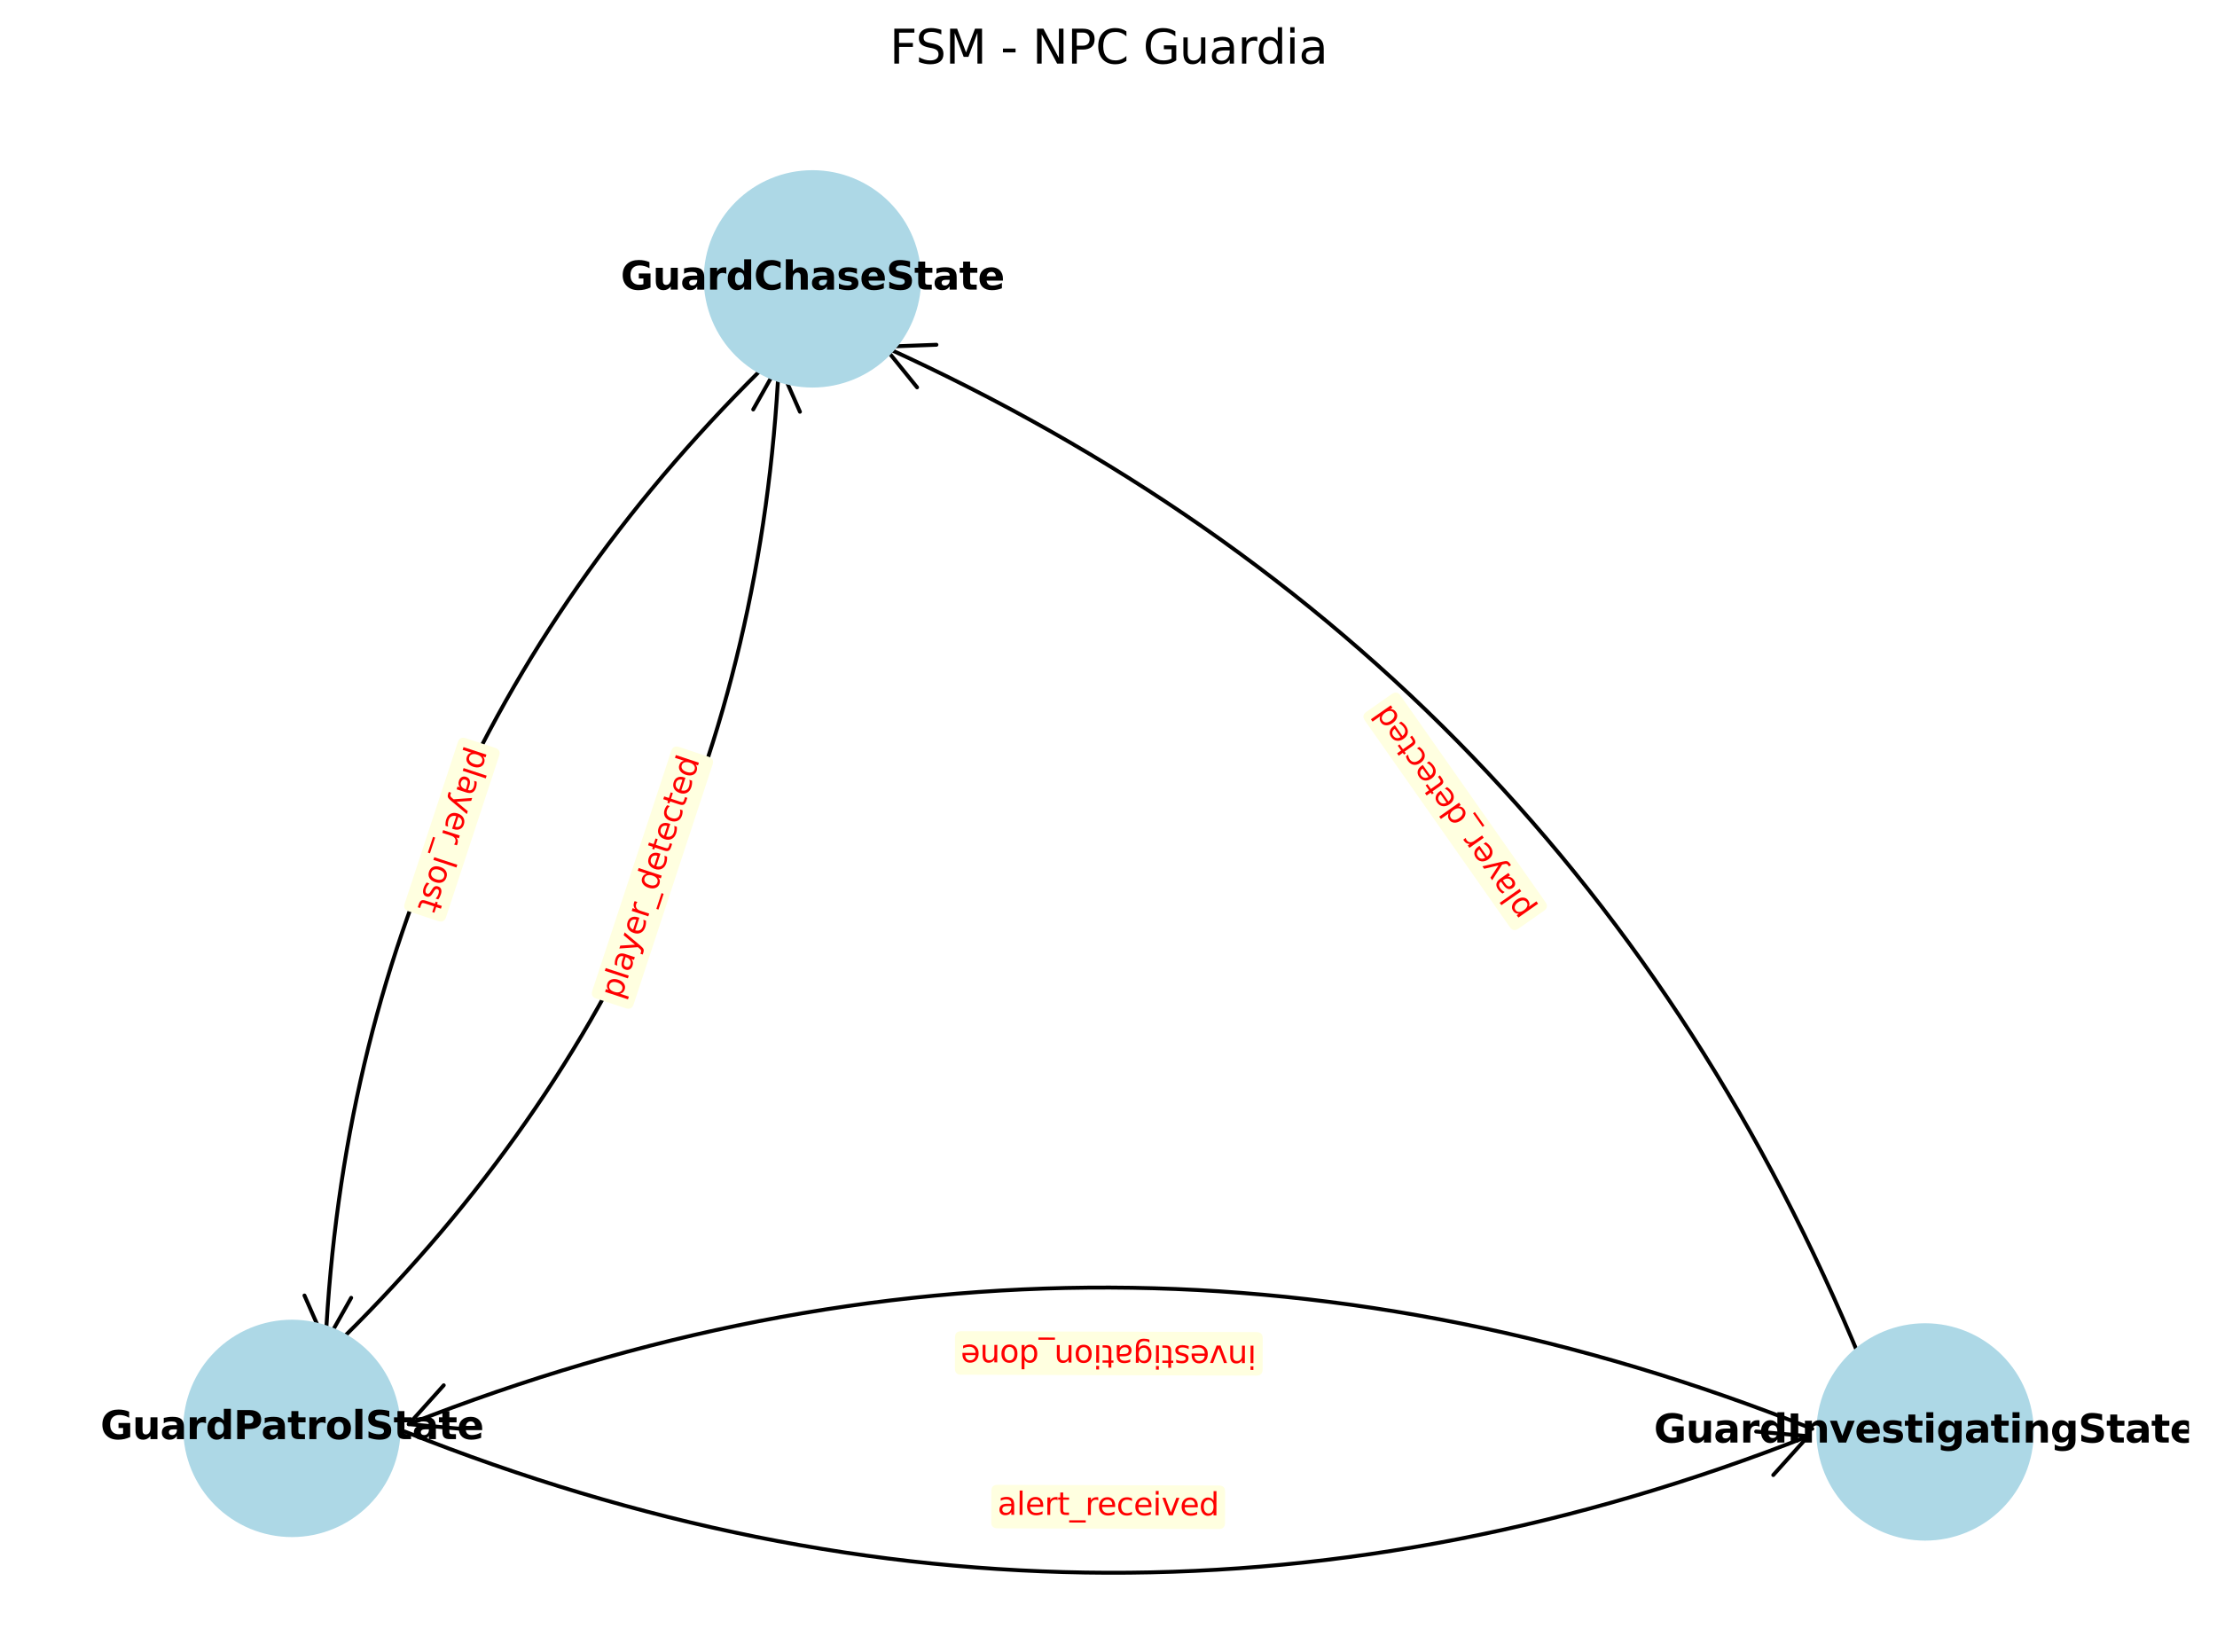<?xml version="1.0" encoding="utf-8" standalone="no"?>
<!DOCTYPE svg PUBLIC "-//W3C//DTD SVG 1.1//EN"
  "http://www.w3.org/Graphics/SVG/1.1/DTD/svg11.dtd">
<svg xmlns:xlink="http://www.w3.org/1999/xlink" width="568.8pt" height="423.838pt" viewBox="0 0 568.8 423.838" xmlns="http://www.w3.org/2000/svg" version="1.1">
 <defs>
  <style type="text/css">*{stroke-linejoin: round; stroke-linecap: butt}</style>
 </defs>
 <g id="figure_1">
  <g id="patch_1">
   <path d="M 0 423.838 
L 568.8 423.838 
L 568.8 0 
L 0 0 
z
" style="fill: #ffffff"/>
  </g>
  <g id="axes_1">
   <g id="patch_2">
    <path d="M 198.538 91.646 
Q 90.837 196.008 83.516 344.68 
" clip-path="url(#p5d02304e96)" style="fill: none; stroke: #000000; stroke-linecap: round"/>
    <path d="M 90.099 332.99 
L 83.516 344.68 
L 78.113 332.4 
" clip-path="url(#p5d02304e96)" style="fill: none; stroke: #000000; stroke-linecap: round"/>
   </g>
   <g id="patch_3">
    <path d="M 84.807 346.403 
Q 192.508 242.04 199.829 93.368 
" clip-path="url(#p5d02304e96)" style="fill: none; stroke: #000000; stroke-linecap: round"/>
    <path d="M 193.246 105.058 
L 199.829 93.368 
L 205.232 105.648 
" clip-path="url(#p5d02304e96)" style="fill: none; stroke: #000000; stroke-linecap: round"/>
   </g>
   <g id="patch_4">
    <path d="M 103.831 367.298 
Q 284.243 439.181 463.923 368.491 
" clip-path="url(#p5d02304e96)" style="fill: none; stroke: #000000; stroke-linecap: round"/>
    <path d="M 450.56 367.301 
L 463.923 368.491 
L 454.953 378.468 
" clip-path="url(#p5d02304e96)" style="fill: none; stroke: #000000; stroke-linecap: round"/>
   </g>
   <g id="patch_5">
    <path d="M 464.969 366.603 
Q 284.557 294.721 104.877 365.411 
" clip-path="url(#p5d02304e96)" style="fill: none; stroke: #000000; stroke-linecap: round"/>
    <path d="M 118.24 366.601 
L 104.877 365.411 
L 113.847 355.434 
" clip-path="url(#p5d02304e96)" style="fill: none; stroke: #000000; stroke-linecap: round"/>
   </g>
   <g id="patch_6">
    <path d="M 477.59 349.433 
Q 403.366 169.123 226.844 88.959 
" clip-path="url(#p5d02304e96)" style="fill: none; stroke: #000000; stroke-linecap: round"/>
    <path d="M 235.289 99.384 
L 226.844 88.959 
L 240.251 88.458 
" clip-path="url(#p5d02304e96)" style="fill: none; stroke: #000000; stroke-linecap: round"/>
   </g>
   <g id="PathCollection_1">
    <defs>
     <path id="m9192da8842" d="M 0 27.386 
C 7.263 27.386 14.229 24.501 19.365 19.365 
C 24.501 14.229 27.386 7.263 27.386 0 
C 27.386 -7.263 24.501 -14.229 19.365 -19.365 
C 14.229 -24.501 7.263 -27.386 0 -27.386 
C -7.263 -27.386 -14.229 -24.501 -19.365 -19.365 
C -24.501 -14.229 -27.386 -7.263 -27.386 0 
C -27.386 7.263 -24.501 14.229 -19.365 19.365 
C -14.229 24.501 -7.263 27.386 0 27.386 
z
" style="stroke: #add8e6"/>
    </defs>
    <g clip-path="url(#p5d02304e96)">
     <use xlink:href="#m9192da8842" x="208.447" y="71.551" style="fill: #add8e6; stroke: #add8e6"/>
     <use xlink:href="#m9192da8842" x="74.897" y="366.497" style="fill: #add8e6; stroke: #add8e6"/>
     <use xlink:href="#m9192da8842" x="493.903" y="367.405" style="fill: #add8e6; stroke: #add8e6"/>
    </g>
   </g>
   <g id="text_1">
    <g clip-path="url(#p5d02304e96)">
     <!-- GuardChaseState -->
     <g transform="translate(159.249 74.311) scale(0.1 -0.1)">
      <defs>
       <path id="DejaVuSans-Bold-47" d="M 4781 347 
Q 4331 128 3847 18 
Q 3363 -91 2847 -91 
Q 1681 -91 1000 561 
Q 319 1213 319 2328 
Q 319 3456 1012 4103 
Q 1706 4750 2913 4750 
Q 3378 4750 3804 4662 
Q 4231 4575 4609 4403 
L 4609 3438 
Q 4219 3659 3833 3768 
Q 3447 3878 3059 3878 
Q 2341 3878 1952 3476 
Q 1563 3075 1563 2328 
Q 1563 1588 1938 1184 
Q 2313 781 3003 781 
Q 3191 781 3352 804 
Q 3513 828 3641 878 
L 3641 1784 
L 2906 1784 
L 2906 2591 
L 4781 2591 
L 4781 347 
z
" transform="scale(0.016)"/>
       <path id="DejaVuSans-Bold-75" d="M 500 1363 
L 500 3500 
L 1625 3500 
L 1625 3150 
Q 1625 2866 1622 2436 
Q 1619 2006 1619 1863 
Q 1619 1441 1641 1255 
Q 1663 1069 1716 984 
Q 1784 875 1895 815 
Q 2006 756 2150 756 
Q 2500 756 2700 1025 
Q 2900 1294 2900 1772 
L 2900 3500 
L 4019 3500 
L 4019 0 
L 2900 0 
L 2900 506 
Q 2647 200 2364 54 
Q 2081 -91 1741 -91 
Q 1134 -91 817 281 
Q 500 653 500 1363 
z
" transform="scale(0.016)"/>
       <path id="DejaVuSans-Bold-61" d="M 2106 1575 
Q 1756 1575 1579 1456 
Q 1403 1338 1403 1106 
Q 1403 894 1545 773 
Q 1688 653 1941 653 
Q 2256 653 2472 879 
Q 2688 1106 2688 1447 
L 2688 1575 
L 2106 1575 
z
M 3816 1997 
L 3816 0 
L 2688 0 
L 2688 519 
Q 2463 200 2181 54 
Q 1900 -91 1497 -91 
Q 953 -91 614 226 
Q 275 544 275 1050 
Q 275 1666 698 1953 
Q 1122 2241 2028 2241 
L 2688 2241 
L 2688 2328 
Q 2688 2594 2478 2717 
Q 2269 2841 1825 2841 
Q 1466 2841 1156 2769 
Q 847 2697 581 2553 
L 581 3406 
Q 941 3494 1303 3539 
Q 1666 3584 2028 3584 
Q 2975 3584 3395 3211 
Q 3816 2838 3816 1997 
z
" transform="scale(0.016)"/>
       <path id="DejaVuSans-Bold-72" d="M 3138 2547 
Q 2991 2616 2845 2648 
Q 2700 2681 2553 2681 
Q 2122 2681 1889 2404 
Q 1656 2128 1656 1613 
L 1656 0 
L 538 0 
L 538 3500 
L 1656 3500 
L 1656 2925 
Q 1872 3269 2151 3426 
Q 2431 3584 2822 3584 
Q 2878 3584 2943 3579 
Q 3009 3575 3134 3559 
L 3138 2547 
z
" transform="scale(0.016)"/>
       <path id="DejaVuSans-Bold-64" d="M 2919 2988 
L 2919 4863 
L 4044 4863 
L 4044 0 
L 2919 0 
L 2919 506 
Q 2688 197 2409 53 
Q 2131 -91 1766 -91 
Q 1119 -91 703 423 
Q 288 938 288 1747 
Q 288 2556 703 3070 
Q 1119 3584 1766 3584 
Q 2128 3584 2408 3439 
Q 2688 3294 2919 2988 
z
M 2181 722 
Q 2541 722 2730 984 
Q 2919 1247 2919 1747 
Q 2919 2247 2730 2509 
Q 2541 2772 2181 2772 
Q 1825 2772 1636 2509 
Q 1447 2247 1447 1747 
Q 1447 1247 1636 984 
Q 1825 722 2181 722 
z
" transform="scale(0.016)"/>
       <path id="DejaVuSans-Bold-43" d="M 4288 256 
Q 3956 84 3597 -3 
Q 3238 -91 2847 -91 
Q 1681 -91 1000 561 
Q 319 1213 319 2328 
Q 319 3447 1000 4098 
Q 1681 4750 2847 4750 
Q 3238 4750 3597 4662 
Q 3956 4575 4288 4403 
L 4288 3438 
Q 3953 3666 3628 3772 
Q 3303 3878 2944 3878 
Q 2300 3878 1931 3465 
Q 1563 3053 1563 2328 
Q 1563 1606 1931 1193 
Q 2300 781 2944 781 
Q 3303 781 3628 887 
Q 3953 994 4288 1222 
L 4288 256 
z
" transform="scale(0.016)"/>
       <path id="DejaVuSans-Bold-68" d="M 4056 2131 
L 4056 0 
L 2931 0 
L 2931 347 
L 2931 1625 
Q 2931 2084 2911 2256 
Q 2891 2428 2841 2509 
Q 2775 2619 2662 2680 
Q 2550 2741 2406 2741 
Q 2056 2741 1856 2470 
Q 1656 2200 1656 1722 
L 1656 0 
L 538 0 
L 538 4863 
L 1656 4863 
L 1656 2988 
Q 1909 3294 2193 3439 
Q 2478 3584 2822 3584 
Q 3428 3584 3742 3212 
Q 4056 2841 4056 2131 
z
" transform="scale(0.016)"/>
       <path id="DejaVuSans-Bold-73" d="M 3272 3391 
L 3272 2541 
Q 2913 2691 2578 2766 
Q 2244 2841 1947 2841 
Q 1628 2841 1473 2761 
Q 1319 2681 1319 2516 
Q 1319 2381 1436 2309 
Q 1553 2238 1856 2203 
L 2053 2175 
Q 2913 2066 3209 1816 
Q 3506 1566 3506 1031 
Q 3506 472 3093 190 
Q 2681 -91 1863 -91 
Q 1516 -91 1145 -36 
Q 775 19 384 128 
L 384 978 
Q 719 816 1070 734 
Q 1422 653 1784 653 
Q 2113 653 2278 743 
Q 2444 834 2444 1013 
Q 2444 1163 2330 1236 
Q 2216 1309 1875 1350 
L 1678 1375 
Q 931 1469 631 1722 
Q 331 1975 331 2491 
Q 331 3047 712 3315 
Q 1094 3584 1881 3584 
Q 2191 3584 2531 3537 
Q 2872 3491 3272 3391 
z
" transform="scale(0.016)"/>
       <path id="DejaVuSans-Bold-65" d="M 4031 1759 
L 4031 1441 
L 1416 1441 
Q 1456 1047 1700 850 
Q 1944 653 2381 653 
Q 2734 653 3104 758 
Q 3475 863 3866 1075 
L 3866 213 
Q 3469 63 3072 -14 
Q 2675 -91 2278 -91 
Q 1328 -91 801 392 
Q 275 875 275 1747 
Q 275 2603 792 3093 
Q 1309 3584 2216 3584 
Q 3041 3584 3536 3087 
Q 4031 2591 4031 1759 
z
M 2881 2131 
Q 2881 2450 2695 2645 
Q 2509 2841 2209 2841 
Q 1884 2841 1681 2658 
Q 1478 2475 1428 2131 
L 2881 2131 
z
" transform="scale(0.016)"/>
       <path id="DejaVuSans-Bold-53" d="M 3834 4519 
L 3834 3531 
Q 3450 3703 3084 3790 
Q 2719 3878 2394 3878 
Q 1963 3878 1756 3759 
Q 1550 3641 1550 3391 
Q 1550 3203 1689 3098 
Q 1828 2994 2194 2919 
L 2706 2816 
Q 3484 2659 3812 2340 
Q 4141 2022 4141 1434 
Q 4141 663 3683 286 
Q 3225 -91 2284 -91 
Q 1841 -91 1394 -6 
Q 947 78 500 244 
L 500 1259 
Q 947 1022 1364 901 
Q 1781 781 2169 781 
Q 2563 781 2772 912 
Q 2981 1044 2981 1288 
Q 2981 1506 2839 1625 
Q 2697 1744 2272 1838 
L 1806 1941 
Q 1106 2091 782 2419 
Q 459 2747 459 3303 
Q 459 4000 909 4375 
Q 1359 4750 2203 4750 
Q 2588 4750 2994 4692 
Q 3400 4634 3834 4519 
z
" transform="scale(0.016)"/>
       <path id="DejaVuSans-Bold-74" d="M 1759 4494 
L 1759 3500 
L 2913 3500 
L 2913 2700 
L 1759 2700 
L 1759 1216 
Q 1759 972 1856 886 
Q 1953 800 2241 800 
L 2816 800 
L 2816 0 
L 1856 0 
Q 1194 0 917 276 
Q 641 553 641 1216 
L 641 2700 
L 84 2700 
L 84 3500 
L 641 3500 
L 641 4494 
L 1759 4494 
z
" transform="scale(0.016)"/>
      </defs>
      <use xlink:href="#DejaVuSans-Bold-47"/>
      <use xlink:href="#DejaVuSans-Bold-75" transform="translate(82.08 0)"/>
      <use xlink:href="#DejaVuSans-Bold-61" transform="translate(153.271 0)"/>
      <use xlink:href="#DejaVuSans-Bold-72" transform="translate(220.752 0)"/>
      <use xlink:href="#DejaVuSans-Bold-64" transform="translate(270.068 0)"/>
      <use xlink:href="#DejaVuSans-Bold-43" transform="translate(341.65 0)"/>
      <use xlink:href="#DejaVuSans-Bold-68" transform="translate(415.039 0)"/>
      <use xlink:href="#DejaVuSans-Bold-61" transform="translate(486.23 0)"/>
      <use xlink:href="#DejaVuSans-Bold-73" transform="translate(553.711 0)"/>
      <use xlink:href="#DejaVuSans-Bold-65" transform="translate(613.232 0)"/>
      <use xlink:href="#DejaVuSans-Bold-53" transform="translate(681.055 0)"/>
      <use xlink:href="#DejaVuSans-Bold-74" transform="translate(753.076 0)"/>
      <use xlink:href="#DejaVuSans-Bold-61" transform="translate(800.879 0)"/>
      <use xlink:href="#DejaVuSans-Bold-74" transform="translate(868.359 0)"/>
      <use xlink:href="#DejaVuSans-Bold-65" transform="translate(916.162 0)"/>
     </g>
    </g>
   </g>
   <g id="text_2">
    <g clip-path="url(#p5d02304e96)">
     <!-- GuardPatrolState -->
     <g transform="translate(25.757 369.256) scale(0.1 -0.1)">
      <defs>
       <path id="DejaVuSans-Bold-50" d="M 588 4666 
L 2584 4666 
Q 3475 4666 3951 4270 
Q 4428 3875 4428 3144 
Q 4428 2409 3951 2014 
Q 3475 1619 2584 1619 
L 1791 1619 
L 1791 0 
L 588 0 
L 588 4666 
z
M 1791 3794 
L 1791 2491 
L 2456 2491 
Q 2806 2491 2997 2661 
Q 3188 2831 3188 3144 
Q 3188 3456 2997 3625 
Q 2806 3794 2456 3794 
L 1791 3794 
z
" transform="scale(0.016)"/>
       <path id="DejaVuSans-Bold-6f" d="M 2203 2784 
Q 1831 2784 1636 2517 
Q 1441 2250 1441 1747 
Q 1441 1244 1636 976 
Q 1831 709 2203 709 
Q 2569 709 2762 976 
Q 2956 1244 2956 1747 
Q 2956 2250 2762 2517 
Q 2569 2784 2203 2784 
z
M 2203 3584 
Q 3106 3584 3614 3096 
Q 4122 2609 4122 1747 
Q 4122 884 3614 396 
Q 3106 -91 2203 -91 
Q 1297 -91 786 396 
Q 275 884 275 1747 
Q 275 2609 786 3096 
Q 1297 3584 2203 3584 
z
" transform="scale(0.016)"/>
       <path id="DejaVuSans-Bold-6c" d="M 538 4863 
L 1656 4863 
L 1656 0 
L 538 0 
L 538 4863 
z
" transform="scale(0.016)"/>
      </defs>
      <use xlink:href="#DejaVuSans-Bold-47"/>
      <use xlink:href="#DejaVuSans-Bold-75" transform="translate(82.08 0)"/>
      <use xlink:href="#DejaVuSans-Bold-61" transform="translate(153.271 0)"/>
      <use xlink:href="#DejaVuSans-Bold-72" transform="translate(220.752 0)"/>
      <use xlink:href="#DejaVuSans-Bold-64" transform="translate(270.068 0)"/>
      <use xlink:href="#DejaVuSans-Bold-50" transform="translate(341.65 0)"/>
      <use xlink:href="#DejaVuSans-Bold-61" transform="translate(412.316 0)"/>
      <use xlink:href="#DejaVuSans-Bold-74" transform="translate(479.797 0)"/>
      <use xlink:href="#DejaVuSans-Bold-72" transform="translate(527.6 0)"/>
      <use xlink:href="#DejaVuSans-Bold-6f" transform="translate(576.916 0)"/>
      <use xlink:href="#DejaVuSans-Bold-6c" transform="translate(645.617 0)"/>
      <use xlink:href="#DejaVuSans-Bold-53" transform="translate(679.895 0)"/>
      <use xlink:href="#DejaVuSans-Bold-74" transform="translate(751.916 0)"/>
      <use xlink:href="#DejaVuSans-Bold-61" transform="translate(799.719 0)"/>
      <use xlink:href="#DejaVuSans-Bold-74" transform="translate(867.199 0)"/>
      <use xlink:href="#DejaVuSans-Bold-65" transform="translate(915.002 0)"/>
     </g>
    </g>
   </g>
   <g id="text_3">
    <g clip-path="url(#p5d02304e96)">
     <!-- GuardInvestigatingState -->
     <g transform="translate(424.329 370.125) scale(0.1 -0.1)">
      <defs>
       <path id="DejaVuSans-Bold-49" d="M 588 4666 
L 1791 4666 
L 1791 0 
L 588 0 
L 588 4666 
z
" transform="scale(0.016)"/>
       <path id="DejaVuSans-Bold-6e" d="M 4056 2131 
L 4056 0 
L 2931 0 
L 2931 347 
L 2931 1631 
Q 2931 2084 2911 2256 
Q 2891 2428 2841 2509 
Q 2775 2619 2662 2680 
Q 2550 2741 2406 2741 
Q 2056 2741 1856 2470 
Q 1656 2200 1656 1722 
L 1656 0 
L 538 0 
L 538 3500 
L 1656 3500 
L 1656 2988 
Q 1909 3294 2193 3439 
Q 2478 3584 2822 3584 
Q 3428 3584 3742 3212 
Q 4056 2841 4056 2131 
z
" transform="scale(0.016)"/>
       <path id="DejaVuSans-Bold-76" d="M 97 3500 
L 1216 3500 
L 2088 1081 
L 2956 3500 
L 4078 3500 
L 2700 0 
L 1472 0 
L 97 3500 
z
" transform="scale(0.016)"/>
       <path id="DejaVuSans-Bold-69" d="M 538 3500 
L 1656 3500 
L 1656 0 
L 538 0 
L 538 3500 
z
M 538 4863 
L 1656 4863 
L 1656 3950 
L 538 3950 
L 538 4863 
z
" transform="scale(0.016)"/>
       <path id="DejaVuSans-Bold-67" d="M 2919 594 
Q 2688 288 2409 144 
Q 2131 0 1766 0 
Q 1125 0 706 504 
Q 288 1009 288 1791 
Q 288 2575 706 3076 
Q 1125 3578 1766 3578 
Q 2131 3578 2409 3434 
Q 2688 3291 2919 2981 
L 2919 3500 
L 4044 3500 
L 4044 353 
Q 4044 -491 3511 -936 
Q 2978 -1381 1966 -1381 
Q 1638 -1381 1331 -1331 
Q 1025 -1281 716 -1178 
L 716 -306 
Q 1009 -475 1290 -558 
Q 1572 -641 1856 -641 
Q 2406 -641 2662 -400 
Q 2919 -159 2919 353 
L 2919 594 
z
M 2181 2772 
Q 1834 2772 1640 2515 
Q 1447 2259 1447 1791 
Q 1447 1309 1634 1061 
Q 1822 813 2181 813 
Q 2531 813 2725 1069 
Q 2919 1325 2919 1791 
Q 2919 2259 2725 2515 
Q 2531 2772 2181 2772 
z
" transform="scale(0.016)"/>
      </defs>
      <use xlink:href="#DejaVuSans-Bold-47"/>
      <use xlink:href="#DejaVuSans-Bold-75" transform="translate(82.08 0)"/>
      <use xlink:href="#DejaVuSans-Bold-61" transform="translate(153.271 0)"/>
      <use xlink:href="#DejaVuSans-Bold-72" transform="translate(220.752 0)"/>
      <use xlink:href="#DejaVuSans-Bold-64" transform="translate(270.068 0)"/>
      <use xlink:href="#DejaVuSans-Bold-49" transform="translate(341.65 0)"/>
      <use xlink:href="#DejaVuSans-Bold-6e" transform="translate(378.857 0)"/>
      <use xlink:href="#DejaVuSans-Bold-76" transform="translate(450.049 0)"/>
      <use xlink:href="#DejaVuSans-Bold-65" transform="translate(515.234 0)"/>
      <use xlink:href="#DejaVuSans-Bold-73" transform="translate(583.057 0)"/>
      <use xlink:href="#DejaVuSans-Bold-74" transform="translate(642.578 0)"/>
      <use xlink:href="#DejaVuSans-Bold-69" transform="translate(690.381 0)"/>
      <use xlink:href="#DejaVuSans-Bold-67" transform="translate(724.658 0)"/>
      <use xlink:href="#DejaVuSans-Bold-61" transform="translate(796.24 0)"/>
      <use xlink:href="#DejaVuSans-Bold-74" transform="translate(863.721 0)"/>
      <use xlink:href="#DejaVuSans-Bold-69" transform="translate(911.523 0)"/>
      <use xlink:href="#DejaVuSans-Bold-6e" transform="translate(945.801 0)"/>
      <use xlink:href="#DejaVuSans-Bold-67" transform="translate(1016.992 0)"/>
      <use xlink:href="#DejaVuSans-Bold-53" transform="translate(1088.574 0)"/>
      <use xlink:href="#DejaVuSans-Bold-74" transform="translate(1160.596 0)"/>
      <use xlink:href="#DejaVuSans-Bold-61" transform="translate(1208.398 0)"/>
      <use xlink:href="#DejaVuSans-Bold-74" transform="translate(1275.879 0)"/>
      <use xlink:href="#DejaVuSans-Bold-65" transform="translate(1323.682 0)"/>
     </g>
    </g>
   </g>
   <g id="text_4">
    <g id="patch_7">
     <path d="M 117.464 190.426 
L 103.836 231.811 
Q 103.335 233.331 104.855 233.831 
L 112.42 236.322 
Q 113.94 236.823 114.44 235.303 
L 128.068 193.918 
Q 128.569 192.398 127.049 191.898 
L 119.484 189.407 
Q 117.964 188.906 117.464 190.426 
z
" style="fill: #ffffe0"/>
    </g>
    <!-- player_lost -->
    <g style="fill: #ff0000" transform="translate(120.775 191.516) rotate(-251.773) scale(0.08 -0.08)">
     <defs>
      <path id="DejaVuSans-70" d="M 1159 525 
L 1159 -1331 
L 581 -1331 
L 581 3500 
L 1159 3500 
L 1159 2969 
Q 1341 3281 1617 3432 
Q 1894 3584 2278 3584 
Q 2916 3584 3314 3078 
Q 3713 2572 3713 1747 
Q 3713 922 3314 415 
Q 2916 -91 2278 -91 
Q 1894 -91 1617 61 
Q 1341 213 1159 525 
z
M 3116 1747 
Q 3116 2381 2855 2742 
Q 2594 3103 2138 3103 
Q 1681 3103 1420 2742 
Q 1159 2381 1159 1747 
Q 1159 1113 1420 752 
Q 1681 391 2138 391 
Q 2594 391 2855 752 
Q 3116 1113 3116 1747 
z
" transform="scale(0.016)"/>
      <path id="DejaVuSans-6c" d="M 603 4863 
L 1178 4863 
L 1178 0 
L 603 0 
L 603 4863 
z
" transform="scale(0.016)"/>
      <path id="DejaVuSans-61" d="M 2194 1759 
Q 1497 1759 1228 1600 
Q 959 1441 959 1056 
Q 959 750 1161 570 
Q 1363 391 1709 391 
Q 2188 391 2477 730 
Q 2766 1069 2766 1631 
L 2766 1759 
L 2194 1759 
z
M 3341 1997 
L 3341 0 
L 2766 0 
L 2766 531 
Q 2569 213 2275 61 
Q 1981 -91 1556 -91 
Q 1019 -91 701 211 
Q 384 513 384 1019 
Q 384 1609 779 1909 
Q 1175 2209 1959 2209 
L 2766 2209 
L 2766 2266 
Q 2766 2663 2505 2880 
Q 2244 3097 1772 3097 
Q 1472 3097 1187 3025 
Q 903 2953 641 2809 
L 641 3341 
Q 956 3463 1253 3523 
Q 1550 3584 1831 3584 
Q 2591 3584 2966 3190 
Q 3341 2797 3341 1997 
z
" transform="scale(0.016)"/>
      <path id="DejaVuSans-79" d="M 2059 -325 
Q 1816 -950 1584 -1140 
Q 1353 -1331 966 -1331 
L 506 -1331 
L 506 -850 
L 844 -850 
Q 1081 -850 1212 -737 
Q 1344 -625 1503 -206 
L 1606 56 
L 191 3500 
L 800 3500 
L 1894 763 
L 2988 3500 
L 3597 3500 
L 2059 -325 
z
" transform="scale(0.016)"/>
      <path id="DejaVuSans-65" d="M 3597 1894 
L 3597 1613 
L 953 1613 
Q 991 1019 1311 708 
Q 1631 397 2203 397 
Q 2534 397 2845 478 
Q 3156 559 3463 722 
L 3463 178 
Q 3153 47 2828 -22 
Q 2503 -91 2169 -91 
Q 1331 -91 842 396 
Q 353 884 353 1716 
Q 353 2575 817 3079 
Q 1281 3584 2069 3584 
Q 2775 3584 3186 3129 
Q 3597 2675 3597 1894 
z
M 3022 2063 
Q 3016 2534 2758 2815 
Q 2500 3097 2075 3097 
Q 1594 3097 1305 2825 
Q 1016 2553 972 2059 
L 3022 2063 
z
" transform="scale(0.016)"/>
      <path id="DejaVuSans-72" d="M 2631 2963 
Q 2534 3019 2420 3045 
Q 2306 3072 2169 3072 
Q 1681 3072 1420 2755 
Q 1159 2438 1159 1844 
L 1159 0 
L 581 0 
L 581 3500 
L 1159 3500 
L 1159 2956 
Q 1341 3275 1631 3429 
Q 1922 3584 2338 3584 
Q 2397 3584 2469 3576 
Q 2541 3569 2628 3553 
L 2631 2963 
z
" transform="scale(0.016)"/>
      <path id="DejaVuSans-5f" d="M 3263 -1063 
L 3263 -1509 
L -63 -1509 
L -63 -1063 
L 3263 -1063 
z
" transform="scale(0.016)"/>
      <path id="DejaVuSans-6f" d="M 1959 3097 
Q 1497 3097 1228 2736 
Q 959 2375 959 1747 
Q 959 1119 1226 758 
Q 1494 397 1959 397 
Q 2419 397 2687 759 
Q 2956 1122 2956 1747 
Q 2956 2369 2687 2733 
Q 2419 3097 1959 3097 
z
M 1959 3584 
Q 2709 3584 3137 3096 
Q 3566 2609 3566 1747 
Q 3566 888 3137 398 
Q 2709 -91 1959 -91 
Q 1206 -91 779 398 
Q 353 888 353 1747 
Q 353 2609 779 3096 
Q 1206 3584 1959 3584 
z
" transform="scale(0.016)"/>
      <path id="DejaVuSans-73" d="M 2834 3397 
L 2834 2853 
Q 2591 2978 2328 3040 
Q 2066 3103 1784 3103 
Q 1356 3103 1142 2972 
Q 928 2841 928 2578 
Q 928 2378 1081 2264 
Q 1234 2150 1697 2047 
L 1894 2003 
Q 2506 1872 2764 1633 
Q 3022 1394 3022 966 
Q 3022 478 2636 193 
Q 2250 -91 1575 -91 
Q 1294 -91 989 -36 
Q 684 19 347 128 
L 347 722 
Q 666 556 975 473 
Q 1284 391 1588 391 
Q 1994 391 2212 530 
Q 2431 669 2431 922 
Q 2431 1156 2273 1281 
Q 2116 1406 1581 1522 
L 1381 1569 
Q 847 1681 609 1914 
Q 372 2147 372 2553 
Q 372 3047 722 3315 
Q 1072 3584 1716 3584 
Q 2034 3584 2315 3537 
Q 2597 3491 2834 3397 
z
" transform="scale(0.016)"/>
      <path id="DejaVuSans-74" d="M 1172 4494 
L 1172 3500 
L 2356 3500 
L 2356 3053 
L 1172 3053 
L 1172 1153 
Q 1172 725 1289 603 
Q 1406 481 1766 481 
L 2356 481 
L 2356 0 
L 1766 0 
Q 1100 0 847 248 
Q 594 497 594 1153 
L 594 3053 
L 172 3053 
L 172 3500 
L 594 3500 
L 594 4494 
L 1172 4494 
z
" transform="scale(0.016)"/>
     </defs>
     <use xlink:href="#DejaVuSans-70"/>
     <use xlink:href="#DejaVuSans-6c" transform="translate(63.477 0)"/>
     <use xlink:href="#DejaVuSans-61" transform="translate(91.26 0)"/>
     <use xlink:href="#DejaVuSans-79" transform="translate(152.539 0)"/>
     <use xlink:href="#DejaVuSans-65" transform="translate(211.719 0)"/>
     <use xlink:href="#DejaVuSans-72" transform="translate(273.242 0)"/>
     <use xlink:href="#DejaVuSans-5f" transform="translate(314.355 0)"/>
     <use xlink:href="#DejaVuSans-6c" transform="translate(364.355 0)"/>
     <use xlink:href="#DejaVuSans-6f" transform="translate(392.139 0)"/>
     <use xlink:href="#DejaVuSans-73" transform="translate(453.32 0)"/>
     <use xlink:href="#DejaVuSans-74" transform="translate(505.42 0)"/>
    </g>
   </g>
   <g id="text_5">
    <g id="patch_8">
     <path d="M 162.57 257.679 
L 182.821 196.181 
Q 183.321 194.661 181.801 194.161 
L 174.236 191.669 
Q 172.716 191.169 172.216 192.689 
L 151.965 254.186 
Q 151.464 255.706 152.984 256.207 
L 160.549 258.698 
Q 162.069 259.198 162.57 257.679 
z
" style="fill: #ffffe0"/>
    </g>
    <!-- player_detected -->
    <g style="fill: #ff0000" transform="translate(159.258 256.588) rotate(-71.773) scale(0.08 -0.08)">
     <defs>
      <path id="DejaVuSans-64" d="M 2906 2969 
L 2906 4863 
L 3481 4863 
L 3481 0 
L 2906 0 
L 2906 525 
Q 2725 213 2448 61 
Q 2172 -91 1784 -91 
Q 1150 -91 751 415 
Q 353 922 353 1747 
Q 353 2572 751 3078 
Q 1150 3584 1784 3584 
Q 2172 3584 2448 3432 
Q 2725 3281 2906 2969 
z
M 947 1747 
Q 947 1113 1208 752 
Q 1469 391 1925 391 
Q 2381 391 2643 752 
Q 2906 1113 2906 1747 
Q 2906 2381 2643 2742 
Q 2381 3103 1925 3103 
Q 1469 3103 1208 2742 
Q 947 2381 947 1747 
z
" transform="scale(0.016)"/>
      <path id="DejaVuSans-63" d="M 3122 3366 
L 3122 2828 
Q 2878 2963 2633 3030 
Q 2388 3097 2138 3097 
Q 1578 3097 1268 2742 
Q 959 2388 959 1747 
Q 959 1106 1268 751 
Q 1578 397 2138 397 
Q 2388 397 2633 464 
Q 2878 531 3122 666 
L 3122 134 
Q 2881 22 2623 -34 
Q 2366 -91 2075 -91 
Q 1284 -91 818 406 
Q 353 903 353 1747 
Q 353 2603 823 3093 
Q 1294 3584 2113 3584 
Q 2378 3584 2631 3529 
Q 2884 3475 3122 3366 
z
" transform="scale(0.016)"/>
     </defs>
     <use xlink:href="#DejaVuSans-70"/>
     <use xlink:href="#DejaVuSans-6c" transform="translate(63.477 0)"/>
     <use xlink:href="#DejaVuSans-61" transform="translate(91.26 0)"/>
     <use xlink:href="#DejaVuSans-79" transform="translate(152.539 0)"/>
     <use xlink:href="#DejaVuSans-65" transform="translate(211.719 0)"/>
     <use xlink:href="#DejaVuSans-72" transform="translate(273.242 0)"/>
     <use xlink:href="#DejaVuSans-5f" transform="translate(314.355 0)"/>
     <use xlink:href="#DejaVuSans-64" transform="translate(364.355 0)"/>
     <use xlink:href="#DejaVuSans-65" transform="translate(427.832 0)"/>
     <use xlink:href="#DejaVuSans-74" transform="translate(489.355 0)"/>
     <use xlink:href="#DejaVuSans-65" transform="translate(528.564 0)"/>
     <use xlink:href="#DejaVuSans-63" transform="translate(590.088 0)"/>
     <use xlink:href="#DejaVuSans-74" transform="translate(645.068 0)"/>
     <use xlink:href="#DejaVuSans-65" transform="translate(684.277 0)"/>
     <use xlink:href="#DejaVuSans-64" transform="translate(745.801 0)"/>
    </g>
   </g>
   <g id="text_6">
    <g id="patch_9">
     <path d="M 255.911 392.142 
L 312.694 392.311 
Q 314.294 392.316 314.299 390.716 
L 314.323 382.751 
Q 314.328 381.151 312.728 381.146 
L 255.944 380.977 
Q 254.344 380.972 254.339 382.572 
L 254.316 390.537 
Q 254.311 392.137 255.911 392.142 
z
" style="fill: #ffffe0"/>
    </g>
    <!-- alert_received -->
    <g style="fill: #ff0000" transform="translate(255.921 388.656) rotate(-359.829) scale(0.08 -0.08)">
     <defs>
      <path id="DejaVuSans-69" d="M 603 3500 
L 1178 3500 
L 1178 0 
L 603 0 
L 603 3500 
z
M 603 4863 
L 1178 4863 
L 1178 4134 
L 603 4134 
L 603 4863 
z
" transform="scale(0.016)"/>
      <path id="DejaVuSans-76" d="M 191 3500 
L 800 3500 
L 1894 563 
L 2988 3500 
L 3597 3500 
L 2284 0 
L 1503 0 
L 191 3500 
z
" transform="scale(0.016)"/>
     </defs>
     <use xlink:href="#DejaVuSans-61"/>
     <use xlink:href="#DejaVuSans-6c" transform="translate(61.279 0)"/>
     <use xlink:href="#DejaVuSans-65" transform="translate(89.062 0)"/>
     <use xlink:href="#DejaVuSans-72" transform="translate(150.586 0)"/>
     <use xlink:href="#DejaVuSans-74" transform="translate(191.699 0)"/>
     <use xlink:href="#DejaVuSans-5f" transform="translate(230.908 0)"/>
     <use xlink:href="#DejaVuSans-72" transform="translate(280.908 0)"/>
     <use xlink:href="#DejaVuSans-65" transform="translate(319.771 0)"/>
     <use xlink:href="#DejaVuSans-63" transform="translate(381.295 0)"/>
     <use xlink:href="#DejaVuSans-65" transform="translate(436.275 0)"/>
     <use xlink:href="#DejaVuSans-69" transform="translate(497.799 0)"/>
     <use xlink:href="#DejaVuSans-76" transform="translate(525.582 0)"/>
     <use xlink:href="#DejaVuSans-65" transform="translate(584.762 0)"/>
     <use xlink:href="#DejaVuSans-64" transform="translate(646.285 0)"/>
    </g>
   </g>
   <g id="text_7">
    <g id="patch_10">
     <path d="M 322.371 341.788 
L 246.624 341.562 
Q 245.024 341.557 245.019 343.157 
L 244.995 351.122 
Q 244.99 352.722 246.59 352.727 
L 322.338 352.953 
Q 323.938 352.958 323.942 351.358 
L 323.966 343.393 
Q 323.971 341.793 322.371 341.788 
z
" style="fill: #ffffe0"/>
    </g>
    <!-- investigation_done -->
    <g style="fill: #ff0000" transform="translate(322.361 345.274) rotate(-179.829) scale(0.08 -0.08)">
     <defs>
      <path id="DejaVuSans-6e" d="M 3513 2113 
L 3513 0 
L 2938 0 
L 2938 2094 
Q 2938 2591 2744 2837 
Q 2550 3084 2163 3084 
Q 1697 3084 1428 2787 
Q 1159 2491 1159 1978 
L 1159 0 
L 581 0 
L 581 3500 
L 1159 3500 
L 1159 2956 
Q 1366 3272 1645 3428 
Q 1925 3584 2291 3584 
Q 2894 3584 3203 3211 
Q 3513 2838 3513 2113 
z
" transform="scale(0.016)"/>
      <path id="DejaVuSans-67" d="M 2906 1791 
Q 2906 2416 2648 2759 
Q 2391 3103 1925 3103 
Q 1463 3103 1205 2759 
Q 947 2416 947 1791 
Q 947 1169 1205 825 
Q 1463 481 1925 481 
Q 2391 481 2648 825 
Q 2906 1169 2906 1791 
z
M 3481 434 
Q 3481 -459 3084 -895 
Q 2688 -1331 1869 -1331 
Q 1566 -1331 1297 -1286 
Q 1028 -1241 775 -1147 
L 775 -588 
Q 1028 -725 1275 -790 
Q 1522 -856 1778 -856 
Q 2344 -856 2625 -561 
Q 2906 -266 2906 331 
L 2906 616 
Q 2728 306 2450 153 
Q 2172 0 1784 0 
Q 1141 0 747 490 
Q 353 981 353 1791 
Q 353 2603 747 3093 
Q 1141 3584 1784 3584 
Q 2172 3584 2450 3431 
Q 2728 3278 2906 2969 
L 2906 3500 
L 3481 3500 
L 3481 434 
z
" transform="scale(0.016)"/>
     </defs>
     <use xlink:href="#DejaVuSans-69"/>
     <use xlink:href="#DejaVuSans-6e" transform="translate(27.783 0)"/>
     <use xlink:href="#DejaVuSans-76" transform="translate(91.162 0)"/>
     <use xlink:href="#DejaVuSans-65" transform="translate(150.342 0)"/>
     <use xlink:href="#DejaVuSans-73" transform="translate(211.865 0)"/>
     <use xlink:href="#DejaVuSans-74" transform="translate(263.965 0)"/>
     <use xlink:href="#DejaVuSans-69" transform="translate(303.174 0)"/>
     <use xlink:href="#DejaVuSans-67" transform="translate(330.957 0)"/>
     <use xlink:href="#DejaVuSans-61" transform="translate(394.434 0)"/>
     <use xlink:href="#DejaVuSans-74" transform="translate(455.713 0)"/>
     <use xlink:href="#DejaVuSans-69" transform="translate(494.922 0)"/>
     <use xlink:href="#DejaVuSans-6f" transform="translate(522.705 0)"/>
     <use xlink:href="#DejaVuSans-6e" transform="translate(583.887 0)"/>
     <use xlink:href="#DejaVuSans-5f" transform="translate(647.266 0)"/>
     <use xlink:href="#DejaVuSans-64" transform="translate(697.266 0)"/>
     <use xlink:href="#DejaVuSans-6f" transform="translate(760.742 0)"/>
     <use xlink:href="#DejaVuSans-6e" transform="translate(821.924 0)"/>
     <use xlink:href="#DejaVuSans-65" transform="translate(885.303 0)"/>
    </g>
   </g>
   <g id="text_8">
    <g id="patch_11">
     <path d="M 396.506 231.46 
L 359.316 178.46 
Q 358.397 177.15 357.087 178.069 
L 350.567 182.644 
Q 349.258 183.563 350.177 184.873 
L 387.366 237.873 
Q 388.285 239.183 389.595 238.264 
L 396.115 233.689 
Q 397.425 232.77 396.506 231.46 
z
" style="fill: #ffffe0"/>
    </g>
    <!-- player_detected -->
    <g style="fill: #ff0000" transform="translate(393.652 233.462) rotate(-125.057) scale(0.08 -0.08)">
     <use xlink:href="#DejaVuSans-70"/>
     <use xlink:href="#DejaVuSans-6c" transform="translate(63.477 0)"/>
     <use xlink:href="#DejaVuSans-61" transform="translate(91.26 0)"/>
     <use xlink:href="#DejaVuSans-79" transform="translate(152.539 0)"/>
     <use xlink:href="#DejaVuSans-65" transform="translate(211.719 0)"/>
     <use xlink:href="#DejaVuSans-72" transform="translate(273.242 0)"/>
     <use xlink:href="#DejaVuSans-5f" transform="translate(314.355 0)"/>
     <use xlink:href="#DejaVuSans-64" transform="translate(364.355 0)"/>
     <use xlink:href="#DejaVuSans-65" transform="translate(427.832 0)"/>
     <use xlink:href="#DejaVuSans-74" transform="translate(489.355 0)"/>
     <use xlink:href="#DejaVuSans-65" transform="translate(528.564 0)"/>
     <use xlink:href="#DejaVuSans-63" transform="translate(590.088 0)"/>
     <use xlink:href="#DejaVuSans-74" transform="translate(645.068 0)"/>
     <use xlink:href="#DejaVuSans-65" transform="translate(684.277 0)"/>
     <use xlink:href="#DejaVuSans-64" transform="translate(745.801 0)"/>
    </g>
   </g>
   <g id="text_9">
    <!-- FSM - NPC Guardia -->
    <g transform="translate(228.244 16.318) scale(0.12 -0.12)">
     <defs>
      <path id="DejaVuSans-46" d="M 628 4666 
L 3309 4666 
L 3309 4134 
L 1259 4134 
L 1259 2759 
L 3109 2759 
L 3109 2228 
L 1259 2228 
L 1259 0 
L 628 0 
L 628 4666 
z
" transform="scale(0.016)"/>
      <path id="DejaVuSans-53" d="M 3425 4513 
L 3425 3897 
Q 3066 4069 2747 4153 
Q 2428 4238 2131 4238 
Q 1616 4238 1336 4038 
Q 1056 3838 1056 3469 
Q 1056 3159 1242 3001 
Q 1428 2844 1947 2747 
L 2328 2669 
Q 3034 2534 3370 2195 
Q 3706 1856 3706 1288 
Q 3706 609 3251 259 
Q 2797 -91 1919 -91 
Q 1588 -91 1214 -16 
Q 841 59 441 206 
L 441 856 
Q 825 641 1194 531 
Q 1563 422 1919 422 
Q 2459 422 2753 634 
Q 3047 847 3047 1241 
Q 3047 1584 2836 1778 
Q 2625 1972 2144 2069 
L 1759 2144 
Q 1053 2284 737 2584 
Q 422 2884 422 3419 
Q 422 4038 858 4394 
Q 1294 4750 2059 4750 
Q 2388 4750 2728 4690 
Q 3069 4631 3425 4513 
z
" transform="scale(0.016)"/>
      <path id="DejaVuSans-4d" d="M 628 4666 
L 1569 4666 
L 2759 1491 
L 3956 4666 
L 4897 4666 
L 4897 0 
L 4281 0 
L 4281 4097 
L 3078 897 
L 2444 897 
L 1241 4097 
L 1241 0 
L 628 0 
L 628 4666 
z
" transform="scale(0.016)"/>
      <path id="DejaVuSans-20" transform="scale(0.016)"/>
      <path id="DejaVuSans-2d" d="M 313 2009 
L 1997 2009 
L 1997 1497 
L 313 1497 
L 313 2009 
z
" transform="scale(0.016)"/>
      <path id="DejaVuSans-4e" d="M 628 4666 
L 1478 4666 
L 3547 763 
L 3547 4666 
L 4159 4666 
L 4159 0 
L 3309 0 
L 1241 3903 
L 1241 0 
L 628 0 
L 628 4666 
z
" transform="scale(0.016)"/>
      <path id="DejaVuSans-50" d="M 1259 4147 
L 1259 2394 
L 2053 2394 
Q 2494 2394 2734 2622 
Q 2975 2850 2975 3272 
Q 2975 3691 2734 3919 
Q 2494 4147 2053 4147 
L 1259 4147 
z
M 628 4666 
L 2053 4666 
Q 2838 4666 3239 4311 
Q 3641 3956 3641 3272 
Q 3641 2581 3239 2228 
Q 2838 1875 2053 1875 
L 1259 1875 
L 1259 0 
L 628 0 
L 628 4666 
z
" transform="scale(0.016)"/>
      <path id="DejaVuSans-43" d="M 4122 4306 
L 4122 3641 
Q 3803 3938 3442 4084 
Q 3081 4231 2675 4231 
Q 1875 4231 1450 3742 
Q 1025 3253 1025 2328 
Q 1025 1406 1450 917 
Q 1875 428 2675 428 
Q 3081 428 3442 575 
Q 3803 722 4122 1019 
L 4122 359 
Q 3791 134 3420 21 
Q 3050 -91 2638 -91 
Q 1578 -91 968 557 
Q 359 1206 359 2328 
Q 359 3453 968 4101 
Q 1578 4750 2638 4750 
Q 3056 4750 3426 4639 
Q 3797 4528 4122 4306 
z
" transform="scale(0.016)"/>
      <path id="DejaVuSans-47" d="M 3809 666 
L 3809 1919 
L 2778 1919 
L 2778 2438 
L 4434 2438 
L 4434 434 
Q 4069 175 3628 42 
Q 3188 -91 2688 -91 
Q 1594 -91 976 548 
Q 359 1188 359 2328 
Q 359 3472 976 4111 
Q 1594 4750 2688 4750 
Q 3144 4750 3555 4637 
Q 3966 4525 4313 4306 
L 4313 3634 
Q 3963 3931 3569 4081 
Q 3175 4231 2741 4231 
Q 1884 4231 1454 3753 
Q 1025 3275 1025 2328 
Q 1025 1384 1454 906 
Q 1884 428 2741 428 
Q 3075 428 3337 486 
Q 3600 544 3809 666 
z
" transform="scale(0.016)"/>
      <path id="DejaVuSans-75" d="M 544 1381 
L 544 3500 
L 1119 3500 
L 1119 1403 
Q 1119 906 1312 657 
Q 1506 409 1894 409 
Q 2359 409 2629 706 
Q 2900 1003 2900 1516 
L 2900 3500 
L 3475 3500 
L 3475 0 
L 2900 0 
L 2900 538 
Q 2691 219 2414 64 
Q 2138 -91 1772 -91 
Q 1169 -91 856 284 
Q 544 659 544 1381 
z
M 1991 3584 
L 1991 3584 
z
" transform="scale(0.016)"/>
     </defs>
     <use xlink:href="#DejaVuSans-46"/>
     <use xlink:href="#DejaVuSans-53" transform="translate(55.77 0)"/>
     <use xlink:href="#DejaVuSans-4d" transform="translate(119.246 0)"/>
     <use xlink:href="#DejaVuSans-20" transform="translate(205.525 0)"/>
     <use xlink:href="#DejaVuSans-2d" transform="translate(237.312 0)"/>
     <use xlink:href="#DejaVuSans-20" transform="translate(273.396 0)"/>
     <use xlink:href="#DejaVuSans-4e" transform="translate(305.184 0)"/>
     <use xlink:href="#DejaVuSans-50" transform="translate(379.988 0)"/>
     <use xlink:href="#DejaVuSans-43" transform="translate(440.291 0)"/>
     <use xlink:href="#DejaVuSans-20" transform="translate(510.115 0)"/>
     <use xlink:href="#DejaVuSans-47" transform="translate(541.902 0)"/>
     <use xlink:href="#DejaVuSans-75" transform="translate(619.393 0)"/>
     <use xlink:href="#DejaVuSans-61" transform="translate(682.771 0)"/>
     <use xlink:href="#DejaVuSans-72" transform="translate(744.051 0)"/>
     <use xlink:href="#DejaVuSans-64" transform="translate(783.414 0)"/>
     <use xlink:href="#DejaVuSans-69" transform="translate(846.891 0)"/>
     <use xlink:href="#DejaVuSans-61" transform="translate(874.674 0)"/>
    </g>
   </g>
  </g>
 </g>
 <defs>
  <clipPath id="p5d02304e96">
   <rect x="7.2" y="22.318" width="554.4" height="394.32"/>
  </clipPath>
 </defs>
</svg>
